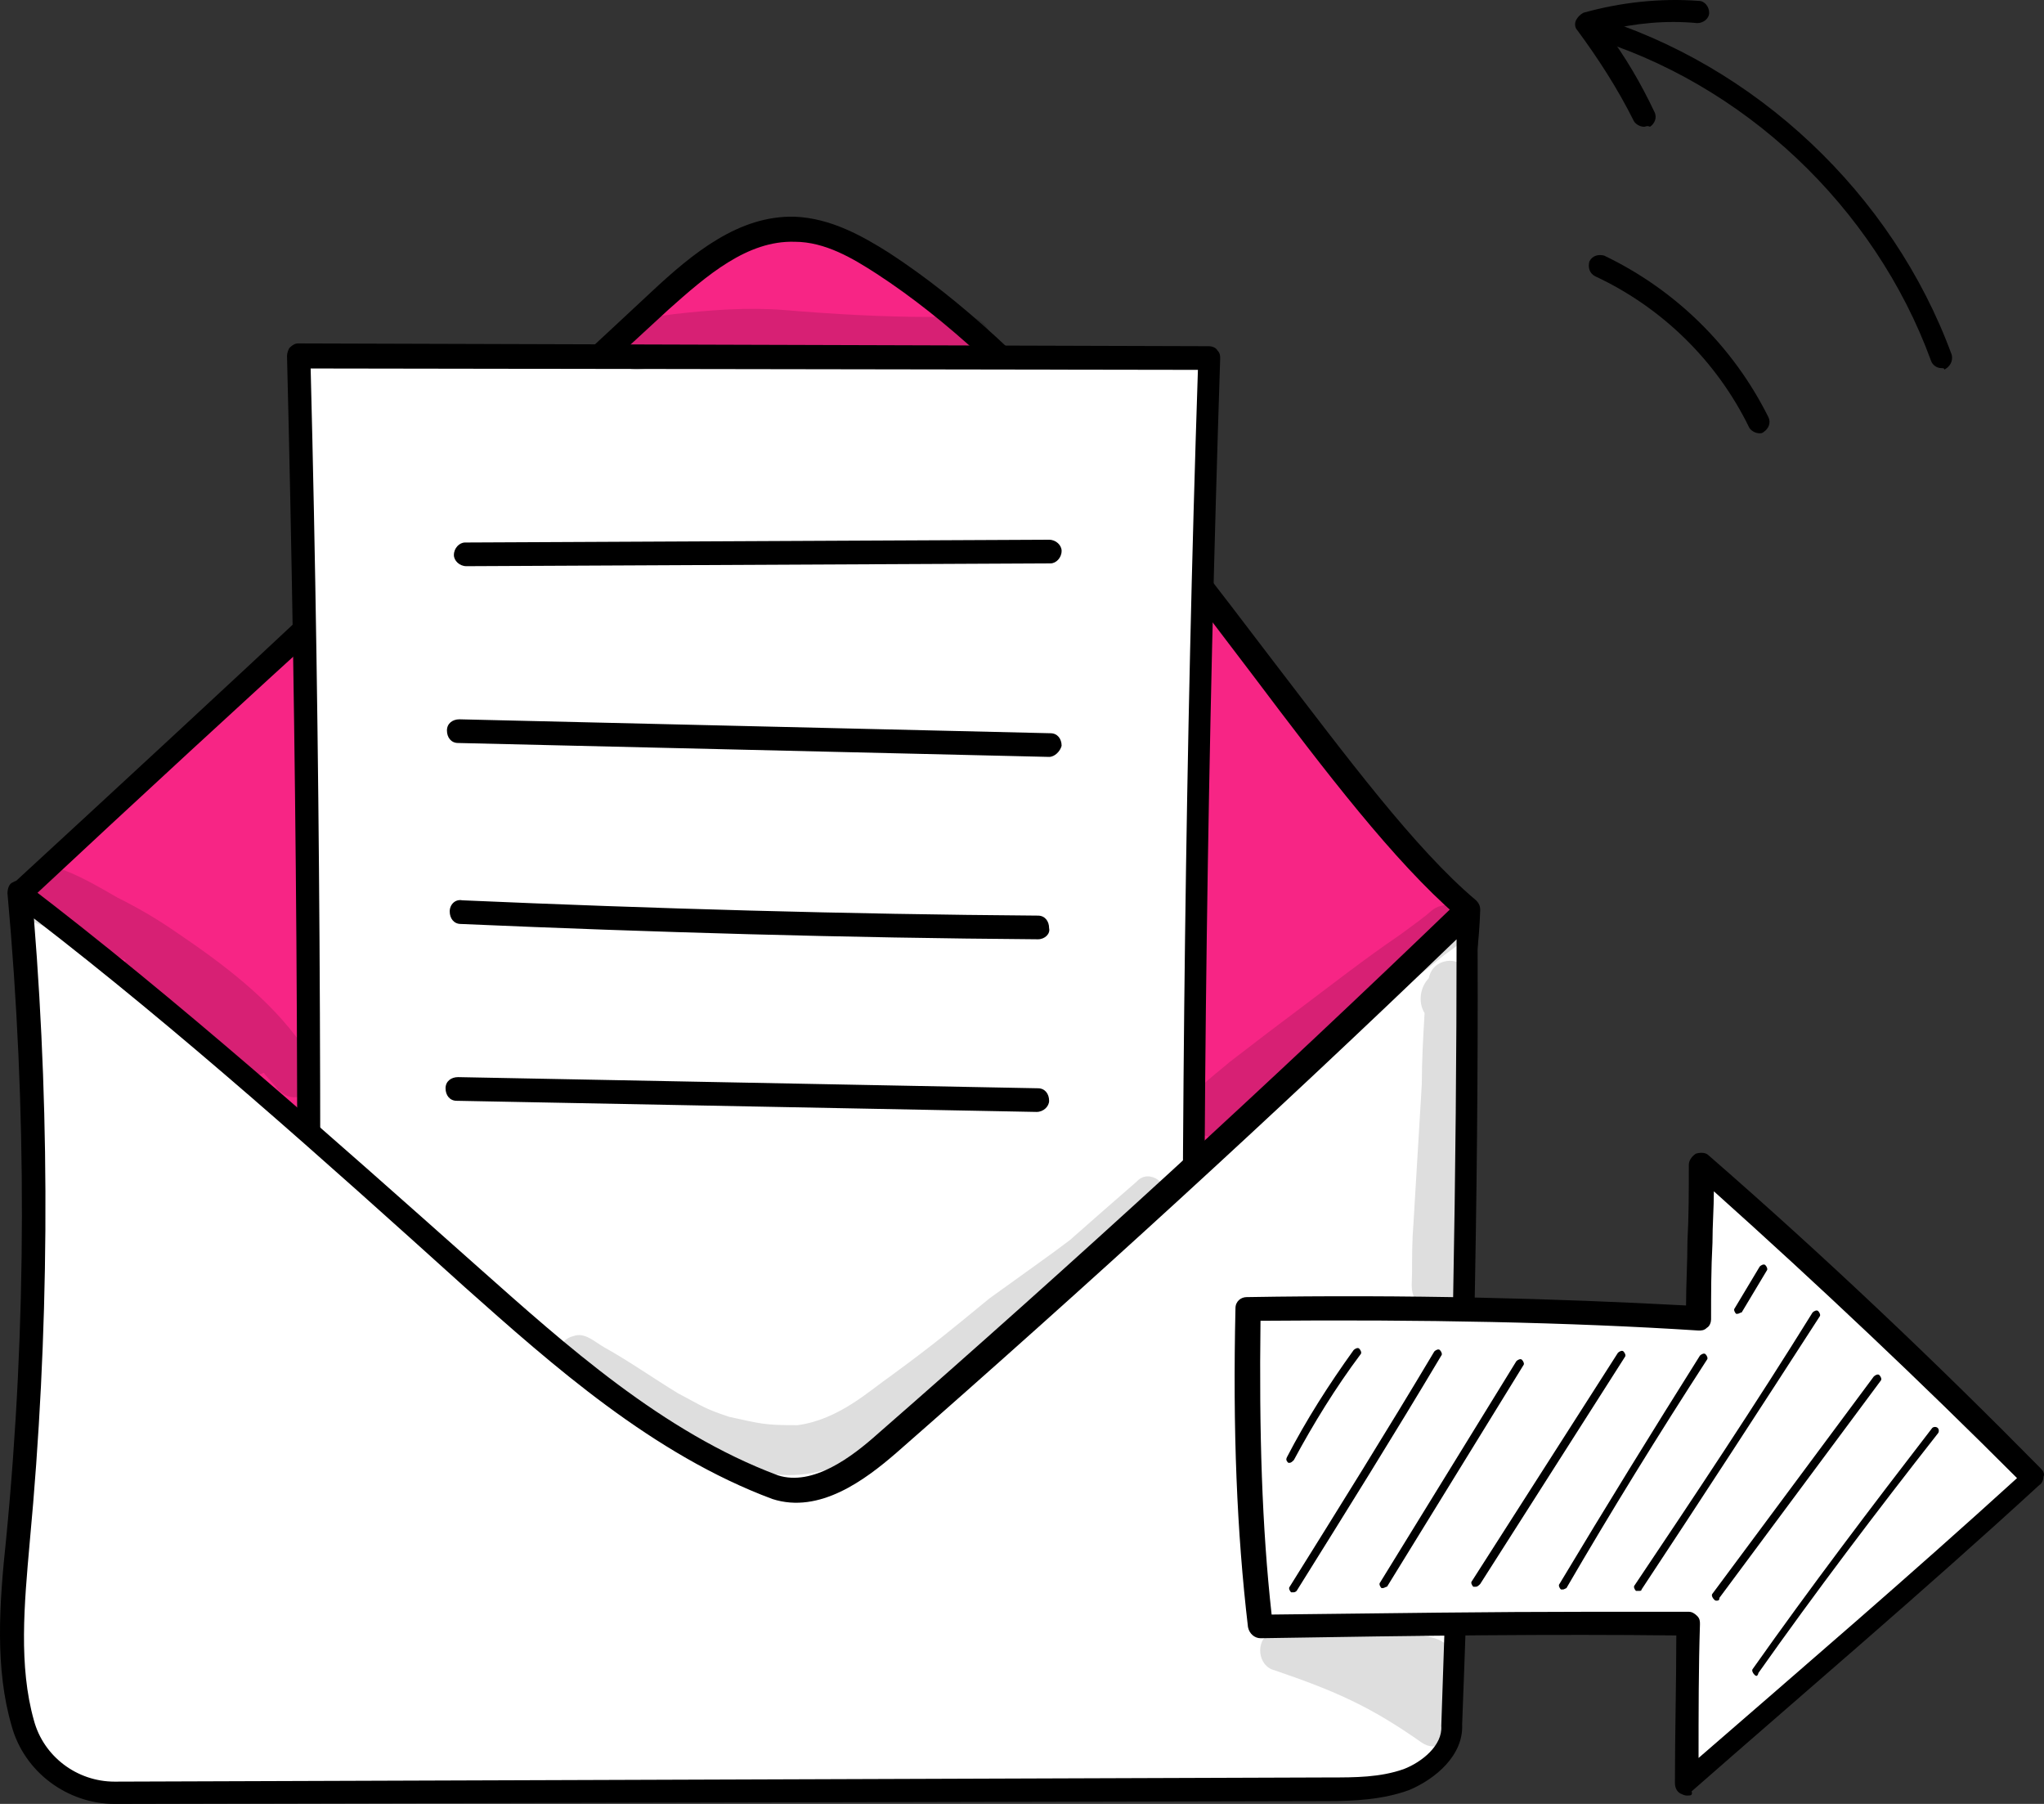 <?xml version="1.0" encoding="UTF-8"?> <svg xmlns="http://www.w3.org/2000/svg" width="170" height="150" viewBox="0 0 170 150" fill="none"><rect x="0" y="0" width="170" height="150" fill="#333333" stroke="none"/><path d="M161.464 30.61C161.095 30.61 160.726 30.364 160.603 29.995C155.929 17.189 144.981 6.847 131.941 3.03C131.449 2.906 131.203 2.414 131.326 1.921C131.449 1.429 131.941 1.183 132.433 1.306C145.965 5.369 157.405 16.081 162.325 29.502C162.448 29.994 162.202 30.487 161.71 30.733C161.71 30.61 161.587 30.61 161.464 30.61Z" fill="black"></path><path d="M136.739 10.541C136.37 10.541 136.001 10.294 135.878 10.048C134.525 7.339 132.926 4.877 131.204 2.537C130.958 2.291 130.958 1.922 131.081 1.676C131.204 1.429 131.45 1.183 131.696 1.06C134.771 0.198 138.093 -0.171 141.291 0.075C141.783 0.075 142.152 0.567 142.152 1.06C142.152 1.552 141.66 1.922 141.168 1.922C138.585 1.676 136.001 1.922 133.541 2.537C135.14 4.631 136.493 6.97 137.6 9.309C137.847 9.802 137.6 10.294 137.231 10.541C136.985 10.418 136.862 10.541 136.739 10.541Z" fill="black"></path><path d="M146.334 36.029C145.965 36.029 145.596 35.782 145.473 35.536C142.767 29.995 138.216 25.563 132.68 22.977C132.188 22.731 132.065 22.238 132.188 21.746C132.434 21.253 132.926 21.13 133.418 21.253C139.323 24.085 144.12 28.764 147.072 34.674C147.318 35.167 147.073 35.659 146.703 35.906C146.58 36.029 146.457 36.029 146.334 36.029Z" fill="black"></path><path d="M1.663 74.169C19.128 58.077 37.403 41.058 54.869 24.966C58.107 22.072 61.693 18.83 66.088 19.061C68.748 19.177 71.177 20.451 73.375 21.956C93.616 35.27 109.231 64.907 122.069 75.674C121.491 95.934 106.57 116.542 91.418 129.856C86.214 134.487 80.315 138.77 73.606 140.738C68.633 142.243 63.196 142.475 58.107 141.664C42.84 139.233 30.001 128.466 21.557 115.731C12.998 102.765 7.215 88.872 1.663 74.169Z" fill="#F72585"></path><path d="M64.122 143.054C62.155 143.054 60.074 142.938 57.992 142.591C43.996 140.391 30.348 130.782 20.748 116.195C11.957 102.881 6.058 88.409 0.738 74.632C0.622 74.285 0.738 73.822 0.969 73.59C9.644 65.602 18.666 57.267 27.572 48.931C36.478 40.595 45.5 32.376 54.175 24.271C57.645 21.03 61.461 17.904 66.088 18.02C69.095 18.136 71.755 19.64 73.953 21.03C86.213 29.018 96.623 42.795 105.876 54.951C112.007 62.939 117.674 70.58 122.763 74.864C122.995 75.096 123.11 75.327 123.11 75.674C122.416 96.513 106.686 117.7 92.112 130.55C87.602 134.602 81.356 139.465 73.953 141.665C70.83 142.591 67.592 143.054 64.122 143.054ZM2.82 74.517C8.025 88.062 13.808 102.186 22.367 115.153C31.736 129.277 44.806 138.539 58.339 140.738C63.659 141.549 68.864 141.317 73.49 139.928C80.546 137.844 86.445 133.097 90.84 129.161C104.951 116.658 120.334 96.282 121.144 76.137C115.939 71.622 110.272 64.213 104.257 56.225C95.12 44.184 84.826 30.523 72.912 22.766C70.946 21.493 68.633 20.104 66.088 20.104C62.155 19.988 58.801 22.882 55.562 25.776C46.888 33.765 37.866 42.1 28.96 50.436C20.169 58.424 11.379 66.528 2.82 74.517Z" fill="black"></path><path d="M24.796 29.598C25.605 62.014 25.837 94.546 25.49 126.962C25.49 126.962 99.284 126.846 99.284 125.92C99.168 93.851 99.515 61.782 100.556 29.829L24.796 29.598Z" fill="white"></path><path d="M25.49 128.004C25.259 128.004 25.028 127.888 24.796 127.657C24.565 127.425 24.565 127.194 24.565 126.962C24.912 94.662 24.681 61.898 23.871 29.598C23.871 29.366 23.987 29.019 24.102 28.903C24.334 28.671 24.565 28.556 24.796 28.556L100.556 28.787C100.788 28.787 101.135 28.903 101.25 29.134C101.482 29.366 101.482 29.598 101.482 29.829C100.441 61.666 99.978 93.967 100.209 125.92V126.036C100.094 127.194 100.094 127.194 87.718 127.541C81.588 127.657 73.028 127.773 62.387 127.888C44.112 127.888 25.606 128.004 25.49 128.004ZM25.837 30.64C26.647 62.245 26.763 94.314 26.531 126.036C53.365 125.92 92.576 125.689 98.359 125.11C98.243 93.851 98.59 62.13 99.631 30.755L25.837 30.64Z" fill="black"></path><path d="M1.664 74.169C3.284 92.114 3.284 110.174 1.549 128.003C1.086 132.981 0.623 138.423 2.011 143.169C2.937 146.642 6.059 148.958 9.645 148.958H23.409C28.845 148.958 34.282 148.958 39.718 148.842C63.313 148.726 87.024 148.726 110.62 148.611C112.817 148.611 115.015 148.611 117.097 147.8C119.179 146.99 120.914 145.253 120.914 143.285C121.724 120.594 122.302 97.787 122.186 75.558C106.456 90.724 90.379 105.427 73.954 119.783C71.41 122.099 67.94 124.414 64.586 123.488C54.985 119.899 47.12 112.953 39.371 106.122C26.763 95.008 14.272 83.778 1.664 74.169Z" fill="white"></path><path d="M9.528 150C5.596 150 2.01 147.337 0.969 143.517C-0.419 138.77 -0.072 133.444 0.507 128.003C2.242 110.174 2.242 92.114 0.622 74.285C0.622 73.938 0.738 73.474 1.085 73.359C1.432 73.127 1.895 73.243 2.126 73.474C14.733 83.084 27.456 94.429 39.833 105.428C47.004 111.795 55.1 119.089 64.7 122.678C67.592 123.604 70.831 121.173 73.028 119.204C89.337 104.964 105.645 90.03 121.26 74.979C121.491 74.748 121.954 74.632 122.301 74.748C122.648 74.864 122.879 75.211 122.879 75.674C122.995 95.008 122.648 116.426 121.607 143.401C121.723 145.948 119.409 147.916 117.212 148.842C115.014 149.653 112.585 149.768 110.388 149.768L9.528 150ZM2.82 76.369C4.208 93.619 4.092 110.985 2.473 128.235C2.01 133.444 1.548 138.538 2.82 143.054C3.63 146.064 6.406 148.148 9.528 148.148L110.619 147.8C112.701 147.8 114.783 147.8 116.749 147.106C118.253 146.527 119.988 145.137 119.872 143.517C120.797 117.584 121.144 96.745 121.144 78.105C105.992 92.693 90.262 107.048 74.532 120.825C71.987 123.025 68.17 125.919 64.238 124.646C54.291 120.941 45.963 113.532 38.676 107.048C26.878 96.397 14.849 85.63 2.82 76.369Z" fill="black"></path><path d="M141.27 109.712C129.125 108.901 116.055 108.785 103.795 108.901C103.564 117.7 103.795 126.498 104.836 135.297C116.634 135.066 128.431 134.95 140.345 135.066C140.229 139.465 140.229 143.864 140.229 148.379C149.829 140.16 159.429 131.824 169.145 122.91C160.239 113.879 151.101 105.312 141.501 96.977C141.617 101.26 141.386 105.544 141.27 109.712Z" fill="white"></path><path d="M140.345 149.305C140.229 149.305 140.113 149.305 139.882 149.19C139.535 149.074 139.304 148.727 139.304 148.264C139.304 144.096 139.419 140.044 139.419 135.992C129.241 135.876 118.484 135.992 104.836 136.223C104.373 136.223 103.911 135.876 103.795 135.297C102.87 127.425 102.523 118.973 102.754 108.785C102.754 108.206 103.217 107.859 103.679 107.859C117.096 107.627 129.472 107.975 140.229 108.554C140.229 106.817 140.345 104.965 140.345 103.228C140.46 101.144 140.46 99.06 140.46 96.861C140.46 96.513 140.692 96.166 141.039 95.934C141.386 95.819 141.848 95.819 142.08 96.05C151.796 104.502 161.049 113.3 169.723 122.099C169.955 122.331 170.07 122.562 169.955 122.794C169.955 123.025 169.839 123.372 169.608 123.488C159.892 132.403 150.061 140.738 140.692 148.958C140.807 149.305 140.576 149.305 140.345 149.305ZM132.017 134.024C134.909 134.024 137.685 134.024 140.46 134.024C140.692 134.024 140.923 134.139 141.154 134.371C141.386 134.602 141.386 134.834 141.386 135.065C141.27 138.654 141.27 142.475 141.27 146.18C149.945 138.654 158.851 131.013 167.757 122.909C159.776 114.921 151.333 106.933 142.542 99.06C142.542 100.45 142.427 101.839 142.427 103.344C142.311 105.544 142.311 107.627 142.311 109.711C142.311 109.943 142.195 110.29 141.964 110.406C141.733 110.638 141.501 110.638 141.27 110.638C130.513 109.943 118.253 109.711 104.836 109.827C104.72 119.089 104.952 126.961 105.761 134.255C115.708 134.139 124.152 134.024 132.017 134.024Z" fill="black"></path><path d="M38.791 47.08C38.213 47.08 37.75 46.617 37.75 46.153C37.75 45.575 38.213 45.111 38.675 45.111L87.254 44.88C87.833 44.88 88.295 45.343 88.295 45.806C88.295 46.385 87.833 46.848 87.37 46.848L38.791 47.08Z" fill="black"></path><path d="M87.254 62.939C87.254 62.939 87.139 62.939 87.254 62.939L38.097 61.782C37.519 61.782 37.172 61.319 37.172 60.74C37.172 60.161 37.635 59.813 38.213 59.813L87.37 60.971C87.948 60.971 88.295 61.434 88.295 62.013C88.18 62.476 87.717 62.939 87.254 62.939Z" fill="black"></path><path d="M86.329 78.104C70.368 77.988 54.29 77.525 38.329 76.831C37.75 76.831 37.403 76.368 37.403 75.789C37.403 75.21 37.866 74.747 38.444 74.863C54.29 75.557 70.483 76.02 86.329 76.136C86.908 76.136 87.254 76.599 87.254 77.178C87.37 77.641 86.908 78.104 86.329 78.104Z" fill="black"></path><path d="M86.214 92.461L37.982 91.534C37.404 91.534 37.057 91.071 37.057 90.493C37.057 89.914 37.519 89.566 38.098 89.566L86.33 90.493C86.908 90.493 87.255 90.956 87.255 91.534C87.255 91.998 86.792 92.461 86.214 92.461Z" fill="black"></path><path d="M107.265 121.637H107.149C107.033 121.521 106.918 121.405 107.033 121.174C108.653 118.048 110.503 115.154 112.585 112.259C112.701 112.144 112.932 112.028 113.048 112.144C113.163 112.259 113.279 112.491 113.163 112.607C111.082 115.385 109.231 118.395 107.612 121.405C107.496 121.521 107.38 121.637 107.265 121.637Z" fill="black"></path><path d="M107.611 132.404C107.495 132.404 107.495 132.404 107.379 132.404C107.264 132.288 107.148 132.057 107.264 131.941C111.312 125.458 115.36 118.975 119.293 112.376C119.408 112.26 119.64 112.144 119.755 112.26C119.871 112.376 119.987 112.607 119.871 112.723C115.939 119.322 111.89 125.805 107.842 132.288C107.842 132.288 107.726 132.404 107.611 132.404Z" fill="black"></path><path d="M115.014 132.055C114.898 132.055 114.898 132.055 114.898 132.055C114.782 131.939 114.667 131.708 114.782 131.592L126.117 113.184C126.233 113.068 126.464 112.953 126.58 113.068C126.696 113.184 126.811 113.416 126.696 113.532L115.361 131.939C115.245 131.939 115.129 132.055 115.014 132.055Z" fill="black"></path><path d="M122.764 131.941C122.648 131.941 122.648 131.941 122.533 131.941C122.417 131.825 122.301 131.593 122.417 131.478L134.562 112.491C134.677 112.375 134.909 112.259 135.024 112.375C135.14 112.491 135.256 112.722 135.14 112.838L123.111 131.709C122.995 131.825 122.88 131.941 122.764 131.941Z" fill="black"></path><path d="M129.936 132.17H129.82C129.704 132.054 129.588 131.823 129.704 131.707C133.521 125.34 137.454 118.972 141.386 112.72C141.502 112.605 141.733 112.489 141.849 112.605C141.965 112.72 142.08 112.952 141.965 113.068C137.916 119.319 133.984 125.687 130.282 132.054C130.051 132.17 130.051 132.17 129.936 132.17Z" fill="black"></path><path d="M136.296 132.289C136.181 132.289 136.181 132.289 136.065 132.289C135.949 132.173 135.834 131.942 135.949 131.826C140.923 124.416 146.012 116.775 150.754 109.134C150.87 109.019 151.101 108.903 151.217 109.019C151.333 109.134 151.448 109.366 151.333 109.482C146.475 117.007 141.501 124.648 136.528 132.173C136.528 132.289 136.412 132.289 136.296 132.289Z" fill="black"></path><path d="M144.509 109.248C144.393 109.248 144.393 109.248 144.393 109.248C144.277 109.133 144.162 108.901 144.277 108.785L146.359 105.312C146.475 105.196 146.706 105.081 146.822 105.196C146.938 105.312 147.053 105.544 146.938 105.659L144.856 109.133C144.74 109.133 144.624 109.248 144.509 109.248Z" fill="black"></path><path d="M142.774 133.098C142.658 133.098 142.658 133.098 142.542 132.982C142.427 132.866 142.311 132.635 142.427 132.519L155.844 114.459C155.96 114.343 156.191 114.227 156.307 114.343C156.422 114.459 156.538 114.69 156.422 114.806L143.005 132.866C143.005 133.098 142.889 133.098 142.774 133.098Z" fill="black"></path><path d="M146.128 139.35C146.013 139.35 146.013 139.35 145.897 139.234C145.781 139.118 145.666 138.886 145.781 138.771C150.524 132.056 155.613 125.341 160.702 118.742C160.818 118.626 161.049 118.626 161.165 118.742C161.28 118.858 161.28 119.089 161.165 119.205C156.075 125.688 150.986 132.403 146.244 139.118C146.244 139.234 146.128 139.35 146.128 139.35Z" fill="black"></path><g opacity="0.129"><path d="M25.143 86.904C22.367 82.968 18.435 80.073 14.502 77.411C12.999 76.369 11.379 75.442 9.76 74.632C8.141 73.706 6.406 72.664 4.555 72.085C1.432 71.275 0.16 75.79 3.167 76.832C6.406 77.99 7.215 78.568 9.644 79.495C9.876 79.61 10.107 79.726 10.454 79.842C10.107 80.536 10.338 81.463 11.148 81.926C13.808 83.315 15.312 84.241 16.931 85.862C17.857 86.788 18.666 87.714 19.591 88.641C19.939 89.104 20.401 89.451 20.98 89.451C21.326 89.451 21.673 89.335 21.905 89.219C22.02 89.219 22.02 89.335 22.02 89.335C22.252 89.567 22.83 90.261 22.946 90.377C23.061 90.609 23.177 90.724 23.408 90.84C24.334 91.651 25.953 91.188 26.3 89.914C26.647 88.872 25.722 87.83 25.143 86.904Z" fill="black"></path></g><g opacity="0.129"><path d="M119.873 75.327C119.179 75.443 118.832 76.022 118.253 76.369C119.063 75.79 117.212 77.179 116.403 77.758C113.511 79.726 110.851 81.81 108.075 83.894C106.224 85.283 104.836 86.325 102.292 88.293C101.482 88.988 100.557 89.683 99.863 90.377C99.516 90.725 99.053 91.072 98.938 91.535C97.897 93.619 100.788 95.587 102.407 93.966C105.762 90.841 109.463 87.946 112.933 84.936C115.593 82.736 116.981 82.042 119.873 79.611C120.567 79.032 121.492 78.569 121.955 77.758C122.533 76.485 121.261 74.864 119.873 75.327Z" fill="black"></path></g><g opacity="0.129"><path d="M121.143 138.885C120.912 135.991 118.946 135.991 116.633 135.991C116.517 135.991 116.401 135.991 116.517 135.991C115.592 135.875 114.666 135.875 113.741 135.76H113.625C113.741 135.76 113.741 135.76 113.857 135.76C113.741 135.76 113.625 135.76 113.51 135.76C113.394 135.76 113.394 135.76 113.394 135.76C113.278 135.76 113.278 135.76 113.163 135.76C111.775 135.528 111.89 135.528 111.428 135.528C111.081 135.412 110.849 135.528 110.618 135.528C110.502 135.528 110.387 135.528 110.387 135.528C109.577 135.412 108.652 135.528 108.073 136.107C107.726 135.991 107.379 135.875 106.917 135.644C106.454 135.528 105.991 135.528 105.644 135.76C104.372 136.454 104.603 138.538 105.991 138.885C111.081 140.622 113.972 141.895 118.252 144.906C119.408 145.716 121.028 144.906 121.259 143.516C121.49 142.127 121.143 140.506 121.143 138.885Z" fill="black"></path></g><g opacity="0.129"><path d="M113.51 135.762C113.395 135.762 113.395 135.762 113.395 135.762C113.395 135.646 113.395 135.646 113.51 135.762C113.51 135.762 113.51 135.646 113.51 135.762Z" fill="black"></path></g><g opacity="0.129"><path d="M94.541 98.25C92.806 99.755 90.03 102.186 88.989 103.112C87.948 103.922 85.172 105.891 82.281 107.975C79.042 110.637 77.654 111.795 74.184 114.342C72.334 115.615 69.789 118.047 66.319 118.51C63.543 118.51 63.312 118.394 60.651 117.815C58.569 117.121 58.569 117.005 56.372 115.847C54.29 114.574 52.324 113.184 50.242 112.027C49.432 111.563 48.622 110.753 47.697 111.1C46.194 111.448 45.846 113.647 47.234 114.342C50.473 116.426 53.596 118.741 57.066 120.478C59.032 121.404 60.998 121.983 63.08 122.33C68.401 123.72 73.259 120.478 77.076 117.121C80.661 114.226 84.016 110.985 87.601 108.09C90.261 105.891 92.806 103.575 95.466 101.26C95.929 100.797 96.623 100.449 96.854 99.87C97.433 98.481 95.582 97.092 94.541 98.25Z" fill="black"></path></g><g opacity="0.129"><path d="M77.422 26.355C73.374 26.355 69.326 26.123 65.162 25.776C62.155 25.544 59.032 25.776 56.025 26.123C55.215 26.239 54.29 26.355 53.48 26.471C52.67 26.471 51.745 26.702 51.282 27.512C50.473 28.902 51.514 30.754 53.017 30.754C58.453 29.944 64.005 30.291 69.442 30.523C72.333 30.523 75.109 30.407 78.001 30.407C79.042 30.291 80.083 30.523 81.124 30.175C81.818 29.944 82.396 29.133 82.396 28.439C82.28 25.544 79.273 26.355 77.422 26.355Z" fill="black"></path></g><g opacity="0.129"><path d="M122.3 81.695C122.3 80.653 121.375 79.611 120.102 79.959C119.293 80.19 118.946 80.769 118.83 81.348C118.136 82.043 117.905 83.316 118.483 84.242C118.367 86.21 118.252 88.179 118.252 90.147C118.02 93.967 117.789 97.903 117.558 101.724C117.442 103.113 117.442 104.502 117.442 105.776C117.442 106.471 117.326 107.165 117.558 107.744C118.252 109.712 121.259 109.133 121.259 107.049C121.028 102.071 121.375 97.209 121.722 92.346C121.837 89.915 121.837 87.368 122.069 84.937C122.878 84.126 122.994 82.621 122.3 81.695Z" fill="black"></path></g></svg> 